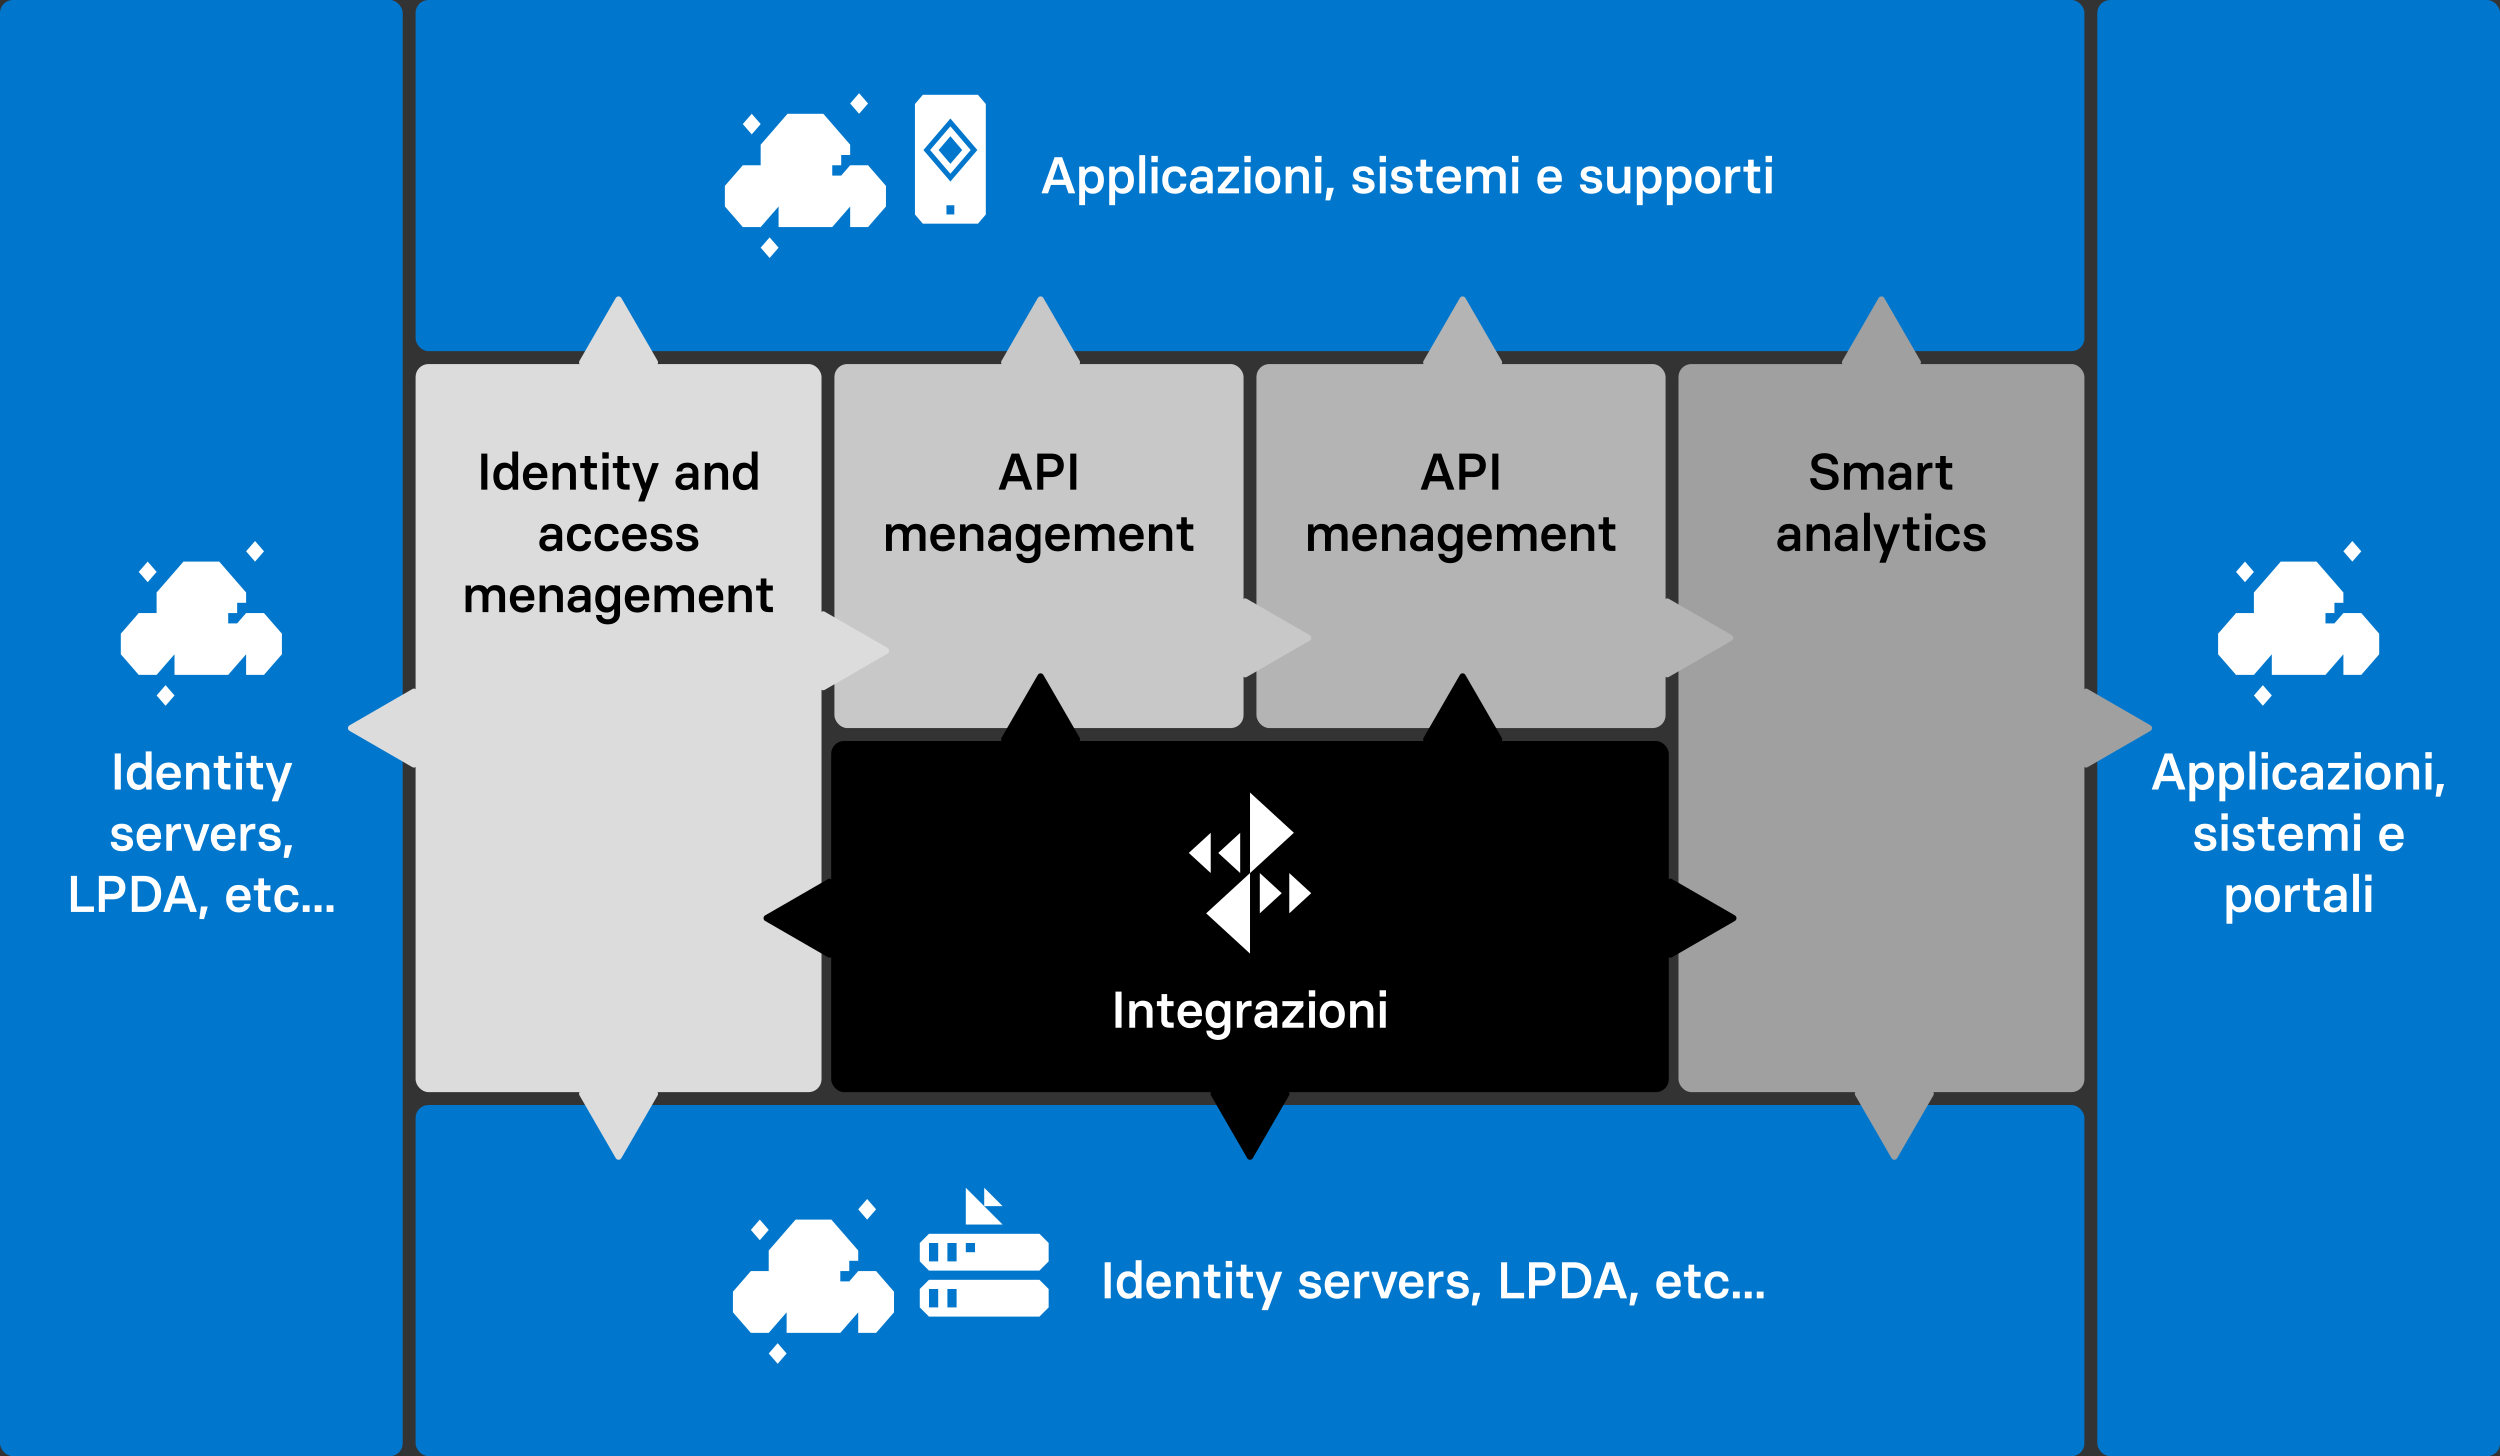 <svg xmlns="http://www.w3.org/2000/svg" width="776" height="452" viewBox="0 0 776 452" fill="none"><rect x="0" y="0" width="776" height="452" fill="#333333" stroke="none"/><rect width="125" height="452" rx="4" fill="#0077CD"></rect><g clip-path="url(#clip0_999_4824)"><path d="M84.72 193.497L81.94 190.297H79.17H76.39L73.61 193.497H70.83V190.297H73.61V187.11H76.39V183.91L73.61 180.711L70.83 177.512L68.06 174.324H65.28H62.5H59.72H56.94L54.17 177.512L51.39 180.711L48.61 183.91V187.11V190.297H45.83H43.06L40.28 193.497L37.5 196.696V199.895V203.095L40.28 206.282L43.06 209.482H45.83H48.61L51.39 206.282L54.17 203.095V206.282V209.482H56.94H59.72H62.5H65.28H68.06H70.83L73.61 206.282L76.39 203.095V206.282V209.482H79.17H81.94L84.72 206.282L87.5 203.095V199.895V196.696L84.72 193.497Z" fill="white"></path><path d="M79.164 167.927L76.385 171.125L79.164 174.323L81.943 171.125L79.164 167.927Z" fill="white"></path><path d="M51.39 212.675L48.611 215.873L51.39 219.071L54.169 215.873L51.39 212.675Z" fill="white"></path><path d="M45.837 174.314L43.059 177.512L45.837 180.71L48.617 177.512L45.837 174.314Z" fill="white"></path></g><path d="M35.618 245.072H37.506V233.872H35.618V245.072ZM42.802 245.216C44.002 245.216 44.754 244.704 45.17 244.08H45.234L45.442 245.072H47.058V233.232H45.234V237.808H45.17C44.754 237.184 44.002 236.672 42.802 236.672C40.578 236.672 39.378 238.48 39.362 240.928C39.378 243.52 40.674 245.216 42.802 245.216ZM43.25 243.6C41.762 243.6 41.218 242.384 41.218 240.928C41.218 239.504 41.746 238.288 43.25 238.288C44.722 238.288 45.298 239.504 45.298 240.928C45.298 242.368 44.706 243.6 43.25 243.6ZM52.434 245.216C54.402 245.216 55.794 244.064 56.018 242.56H54.242C54.05 243.232 53.442 243.68 52.434 243.68C51.09 243.68 50.418 242.768 50.418 241.456H56.13V240.688C56.13 238.416 54.818 236.672 52.402 236.672C49.794 236.672 48.53 238.576 48.53 240.944C48.53 243.344 49.922 245.216 52.434 245.216ZM50.434 240.16C50.482 239.088 51.074 238.224 52.402 238.224C53.65 238.224 54.242 239.072 54.258 240.16H50.434ZM57.773 245.072H59.597V240.512C59.597 239.136 60.333 238.32 61.485 238.32C62.637 238.32 63.165 238.976 63.165 240.128V245.072H64.989V239.68C64.989 237.824 63.853 236.672 62.013 236.672C60.829 236.672 60.045 237.184 59.597 237.888H59.533L59.389 236.816H57.773V245.072ZM70.14 245.072H71.548V243.472H70.588C69.852 243.472 69.516 243.136 69.516 242.352V238.368H71.516V236.816H69.516V234.624H67.772V236.816H66.332V238.368H67.692V242.672C67.692 244.096 68.38 245.072 70.14 245.072ZM73.201 235.424H75.185V233.456H73.201V235.424ZM73.281 245.072H75.105V236.816H73.281V245.072ZM80.257 245.072H81.665V243.472H80.705C79.969 243.472 79.633 243.136 79.633 242.352V238.368H81.633V236.816H79.633V234.624H77.889V236.816H76.449V238.368H77.809V242.672C77.809 244.096 78.497 245.072 80.257 245.072ZM82.487 236.816V236.976L85.495 245.008L85.687 245.04L84.375 248.576V248.736H86.295L90.679 236.976V236.816H88.743L86.599 243.024H86.535L84.391 236.816H82.487ZM37.877 264.216C39.797 264.216 41.301 263.32 41.301 261.72C41.301 260.152 40.341 259.56 38.901 259.256L37.493 258.984C36.805 258.872 36.405 258.584 36.405 258.088C36.405 257.48 36.965 257.144 37.781 257.144C38.725 257.144 39.285 257.624 39.317 258.376H41.109C41.109 256.776 39.797 255.672 37.813 255.672C35.813 255.672 34.629 256.712 34.629 258.072C34.629 259.48 35.573 260.232 36.917 260.504L38.373 260.776C39.125 260.936 39.461 261.256 39.461 261.72C39.461 262.296 38.917 262.648 37.877 262.648C36.837 262.648 36.197 262.136 36.197 261.32H34.373C34.421 263.064 35.653 264.216 37.877 264.216ZM46.289 264.216C48.257 264.216 49.649 263.064 49.873 261.56H48.097C47.905 262.232 47.297 262.68 46.289 262.68C44.945 262.68 44.273 261.768 44.273 260.456H49.985V259.688C49.985 257.416 48.673 255.672 46.257 255.672C43.649 255.672 42.385 257.576 42.385 259.944C42.385 262.344 43.777 264.216 46.289 264.216ZM44.289 259.16C44.337 258.088 44.929 257.224 46.257 257.224C47.505 257.224 48.097 258.072 48.113 259.16H44.289ZM51.629 264.072H53.389V260.04C53.389 258.36 54.109 257.4 55.501 257.4H56.205V255.704H55.533C54.493 255.704 53.725 256.28 53.389 257.128H53.325L53.165 255.816H51.629V264.072ZM59.908 264.072H62.052L64.98 255.976V255.816H63.124L61.028 262.184H60.964L58.804 255.816H56.932V255.976L59.908 264.072ZM69.341 264.216C71.308 264.216 72.701 263.064 72.924 261.56H71.148C70.957 262.232 70.349 262.68 69.341 262.68C67.996 262.68 67.325 261.768 67.325 260.456H73.037V259.688C73.037 257.416 71.725 255.672 69.308 255.672C66.701 255.672 65.436 257.576 65.436 259.944C65.436 262.344 66.829 264.216 69.341 264.216ZM67.341 259.16C67.388 258.088 67.981 257.224 69.308 257.224C70.556 257.224 71.148 258.072 71.165 259.16H67.341ZM74.68 264.072H76.44V260.04C76.44 258.36 77.16 257.4 78.552 257.4H79.256V255.704H78.584C77.544 255.704 76.776 256.28 76.44 257.128H76.376L76.216 255.816H74.68V264.072ZM83.714 264.216C85.634 264.216 87.138 263.32 87.138 261.72C87.138 260.152 86.178 259.56 84.738 259.256L83.33 258.984C82.642 258.872 82.242 258.584 82.242 258.088C82.242 257.48 82.802 257.144 83.618 257.144C84.562 257.144 85.122 257.624 85.154 258.376H86.946C86.946 256.776 85.634 255.672 83.65 255.672C81.65 255.672 80.466 256.712 80.466 258.072C80.466 259.48 81.41 260.232 82.754 260.504L84.21 260.776C84.962 260.936 85.298 261.256 85.298 261.72C85.298 262.296 84.754 262.648 83.714 262.648C82.674 262.648 82.034 262.136 82.034 261.32H80.21C80.258 263.064 81.49 264.216 83.714 264.216ZM88.062 266.28H89.502L90.622 262.52V262.36H88.558L88.062 266.12V266.28ZM22.014 283.072H29.166V281.376H23.886V271.872H22.014V283.072ZM30.682 283.072H32.554V279.152H35.226C37.482 279.152 38.922 277.616 38.922 275.472C38.922 273.392 37.514 271.872 35.226 271.872H30.682V283.072ZM32.554 277.456V273.552H34.906C36.202 273.552 37.002 274.24 37.002 275.472C37.002 276.768 36.25 277.456 34.906 277.456H32.554ZM40.913 283.072H44.689C48.113 283.072 50.033 280.592 50.033 277.472C50.033 274.112 47.953 271.872 44.689 271.872H40.913V283.072ZM42.721 281.392V273.568H44.545C46.929 273.568 48.113 275.152 48.113 277.472C48.113 279.808 46.929 281.392 44.545 281.392H42.721ZM57.065 271.872H54.713L50.713 282.912V283.072H52.697L53.577 280.48H58.153L59.033 283.072H61.081V282.912L57.065 271.872ZM54.137 278.832L55.833 273.84H55.897L57.593 278.832H54.137ZM61.884 285.28H63.324L64.444 281.52V281.36H62.38L61.884 285.12V285.28ZM74.096 283.216C76.064 283.216 77.456 282.064 77.68 280.56H75.904C75.712 281.232 75.104 281.68 74.096 281.68C72.752 281.68 72.08 280.768 72.08 279.456H77.792V278.688C77.792 276.416 76.48 274.672 74.064 274.672C71.456 274.672 70.192 276.576 70.192 278.944C70.192 281.344 71.584 283.216 74.096 283.216ZM72.096 278.16C72.144 277.088 72.736 276.224 74.064 276.224C75.312 276.224 75.904 277.072 75.92 278.16H72.096ZM82.572 283.072H83.98V281.472H83.02C82.284 281.472 81.948 281.136 81.948 280.352V276.368H83.948V274.816H81.948V272.624H80.204V274.816H78.764V276.368H80.124V280.672C80.124 282.096 80.812 283.072 82.572 283.072ZM89.105 283.216C91.361 283.216 92.513 281.904 92.657 280.08H90.833C90.737 281.024 90.097 281.616 89.057 281.616C87.649 281.616 87.025 280.576 87.025 278.944C87.025 277.344 87.649 276.288 89.057 276.288C90.081 276.288 90.737 276.896 90.817 277.824H92.641C92.529 276.048 91.377 274.672 89.057 274.672C86.529 274.672 85.169 276.4 85.169 278.944C85.169 281.504 86.561 283.216 89.105 283.216ZM93.984 283.072H96.096V280.992H93.984V283.072ZM97.683 283.072H99.795V280.992H97.683V283.072ZM101.382 283.072H103.494V280.992H101.382V283.072Z" fill="white"></path><rect x="129" y="113" width="126" height="226" rx="4" fill="#DCDCDC"></rect><path d="M149.383 152H151.271V140.8H149.383V152ZM156.567 152.144C157.767 152.144 158.519 151.632 158.935 151.008H158.999L159.207 152H160.823V140.16H158.999V144.736H158.935C158.519 144.112 157.767 143.6 156.567 143.6C154.343 143.6 153.143 145.408 153.127 147.856C153.143 150.448 154.439 152.144 156.567 152.144ZM157.015 150.528C155.527 150.528 154.983 149.312 154.983 147.856C154.983 146.432 155.511 145.216 157.015 145.216C158.487 145.216 159.063 146.432 159.063 147.856C159.063 149.296 158.471 150.528 157.015 150.528ZM166.199 152.144C168.167 152.144 169.559 150.992 169.783 149.488H168.007C167.815 150.16 167.207 150.608 166.199 150.608C164.855 150.608 164.183 149.696 164.183 148.384H169.895V147.616C169.895 145.344 168.583 143.6 166.167 143.6C163.559 143.6 162.295 145.504 162.295 147.872C162.295 150.272 163.687 152.144 166.199 152.144ZM164.199 147.088C164.247 146.016 164.839 145.152 166.167 145.152C167.415 145.152 168.007 146 168.023 147.088H164.199ZM171.539 152H173.363V147.44C173.363 146.064 174.099 145.248 175.251 145.248C176.403 145.248 176.931 145.904 176.931 147.056V152H178.755V146.608C178.755 144.752 177.619 143.6 175.779 143.6C174.595 143.6 173.811 144.112 173.363 144.816H173.299L173.155 143.744H171.539V152ZM183.905 152H185.313V150.4H184.353C183.617 150.4 183.281 150.064 183.281 149.28V145.296H185.281V143.744H183.281V141.552H181.537V143.744H180.097V145.296H181.457V149.6C181.457 151.024 182.145 152 183.905 152ZM186.967 142.352H188.951V140.384H186.967V142.352ZM187.047 152H188.871V143.744H187.047V152ZM194.023 152H195.431V150.4H194.471C193.735 150.4 193.399 150.064 193.399 149.28V145.296H195.399V143.744H193.399V141.552H191.655V143.744H190.215V145.296H191.575V149.6C191.575 151.024 192.263 152 194.023 152ZM196.252 143.744V143.904L199.26 151.936L199.452 151.968L198.14 155.504V155.664H200.06L204.444 143.904V143.744H202.508L200.364 149.952H200.3L198.156 143.744H196.252ZM212.54 152.144C213.644 152.144 214.492 151.728 214.972 151.024H215.036L215.164 152H216.764V146.496C216.764 144.864 215.532 143.6 213.356 143.6C211.276 143.6 210.044 144.768 210.044 146.336H211.772C211.788 145.664 212.316 145.104 213.324 145.104C214.476 145.104 214.956 145.744 214.956 146.512V147.008H213.036C210.668 147.008 209.66 148.128 209.66 149.568C209.66 151.024 210.716 152.144 212.54 152.144ZM212.956 150.688C211.964 150.688 211.484 150.176 211.484 149.504C211.484 148.768 212.028 148.32 213.116 148.32H214.956V148.88C214.956 149.856 214.172 150.688 212.956 150.688ZM218.778 152H220.602V147.44C220.602 146.064 221.338 145.248 222.49 145.248C223.642 145.248 224.17 145.904 224.17 147.056V152H225.994V146.608C225.994 144.752 224.858 143.6 223.018 143.6C221.834 143.6 221.05 144.112 220.602 144.816H220.538L220.394 143.744H218.778V152ZM230.905 152.144C232.105 152.144 232.857 151.632 233.273 151.008H233.337L233.545 152H235.161V140.16H233.337V144.736H233.273C232.857 144.112 232.105 143.6 230.905 143.6C228.681 143.6 227.481 145.408 227.465 147.856C227.481 150.448 228.777 152.144 230.905 152.144ZM231.353 150.528C229.865 150.528 229.321 149.312 229.321 147.856C229.321 146.432 229.849 145.216 231.353 145.216C232.825 145.216 233.401 146.432 233.401 147.856C233.401 149.296 232.809 150.528 231.353 150.528ZM170.281 171.144C171.385 171.144 172.233 170.728 172.713 170.024H172.777L172.905 171H174.505V165.496C174.505 163.864 173.273 162.6 171.097 162.6C169.017 162.6 167.785 163.768 167.785 165.336H169.513C169.529 164.664 170.057 164.104 171.065 164.104C172.217 164.104 172.697 164.744 172.697 165.512V166.008H170.777C168.409 166.008 167.401 167.128 167.401 168.568C167.401 170.024 168.457 171.144 170.281 171.144ZM170.697 169.688C169.705 169.688 169.225 169.176 169.225 168.504C169.225 167.768 169.769 167.32 170.857 167.32H172.697V167.88C172.697 168.856 171.913 169.688 170.697 169.688ZM179.911 171.144C182.167 171.144 183.319 169.832 183.463 168.008H181.639C181.543 168.952 180.903 169.544 179.863 169.544C178.455 169.544 177.831 168.504 177.831 166.872C177.831 165.272 178.455 164.216 179.863 164.216C180.887 164.216 181.543 164.824 181.623 165.752H183.447C183.335 163.976 182.183 162.6 179.863 162.6C177.335 162.6 175.975 164.328 175.975 166.872C175.975 169.432 177.367 171.144 179.911 171.144ZM188.486 171.144C190.742 171.144 191.894 169.832 192.038 168.008H190.214C190.118 168.952 189.478 169.544 188.438 169.544C187.03 169.544 186.406 168.504 186.406 166.872C186.406 165.272 187.03 164.216 188.438 164.216C189.462 164.216 190.118 164.824 190.198 165.752H192.022C191.91 163.976 190.758 162.6 188.438 162.6C185.91 162.6 184.55 164.328 184.55 166.872C184.55 169.432 185.942 171.144 188.486 171.144ZM197.028 171.144C198.996 171.144 200.388 169.992 200.612 168.488H198.836C198.644 169.16 198.036 169.608 197.028 169.608C195.684 169.608 195.012 168.696 195.012 167.384H200.724V166.616C200.724 164.344 199.412 162.6 196.996 162.6C194.388 162.6 193.124 164.504 193.124 166.872C193.124 169.272 194.516 171.144 197.028 171.144ZM195.028 166.088C195.076 165.016 195.668 164.152 196.996 164.152C198.244 164.152 198.836 165 198.852 166.088H195.028ZM205.327 171.144C207.247 171.144 208.751 170.248 208.751 168.648C208.751 167.08 207.791 166.488 206.351 166.184L204.943 165.912C204.255 165.8 203.855 165.512 203.855 165.016C203.855 164.408 204.415 164.072 205.231 164.072C206.175 164.072 206.735 164.552 206.767 165.304H208.559C208.559 163.704 207.247 162.6 205.263 162.6C203.263 162.6 202.079 163.64 202.079 165C202.079 166.408 203.023 167.16 204.367 167.432L205.823 167.704C206.575 167.864 206.911 168.184 206.911 168.648C206.911 169.224 206.367 169.576 205.327 169.576C204.287 169.576 203.647 169.064 203.647 168.248H201.823C201.871 169.992 203.103 171.144 205.327 171.144ZM213.339 171.144C215.259 171.144 216.763 170.248 216.763 168.648C216.763 167.08 215.803 166.488 214.363 166.184L212.955 165.912C212.267 165.8 211.867 165.512 211.867 165.016C211.867 164.408 212.427 164.072 213.243 164.072C214.187 164.072 214.747 164.552 214.779 165.304H216.571C216.571 163.704 215.259 162.6 213.275 162.6C211.275 162.6 210.091 163.64 210.091 165C210.091 166.408 211.035 167.16 212.379 167.432L213.835 167.704C214.587 167.864 214.923 168.184 214.923 168.648C214.923 169.224 214.379 169.576 213.339 169.576C212.299 169.576 211.659 169.064 211.659 168.248H209.835C209.883 169.992 211.115 171.144 213.339 171.144ZM153.833 181.6C152.521 181.6 151.689 182.192 151.257 182.896H151.209C150.745 182.064 149.881 181.6 148.729 181.6C147.529 181.6 146.793 182.112 146.345 182.816H146.281L146.137 181.744H144.521V190H146.345V185.44C146.345 184.064 147.081 183.248 148.185 183.248C149.321 183.248 149.785 183.936 149.785 185.056V190H151.593V185.44C151.593 184.064 152.249 183.248 153.353 183.248C154.489 183.248 154.953 183.936 154.953 185.056V190H156.777V184.608C156.777 182.752 155.657 181.6 153.833 181.6ZM162.158 190.144C164.126 190.144 165.518 188.992 165.742 187.488H163.966C163.774 188.16 163.166 188.608 162.158 188.608C160.814 188.608 160.142 187.696 160.142 186.384H165.854V185.616C165.854 183.344 164.542 181.6 162.126 181.6C159.518 181.6 158.254 183.504 158.254 185.872C158.254 188.272 159.646 190.144 162.158 190.144ZM160.158 185.088C160.206 184.016 160.798 183.152 162.126 183.152C163.374 183.152 163.966 184 163.982 185.088H160.158ZM167.498 190H169.322V185.44C169.322 184.064 170.058 183.248 171.21 183.248C172.362 183.248 172.89 183.904 172.89 185.056V190H174.714V184.608C174.714 182.752 173.578 181.6 171.738 181.6C170.554 181.6 169.77 182.112 169.322 182.816H169.258L169.114 181.744H167.498V190ZM179.064 190.144C180.168 190.144 181.016 189.728 181.496 189.024H181.56L181.688 190H183.288V184.496C183.288 182.864 182.056 181.6 179.88 181.6C177.8 181.6 176.568 182.768 176.568 184.336H178.296C178.312 183.664 178.84 183.104 179.848 183.104C181 183.104 181.48 183.744 181.48 184.512V185.008H179.56C177.192 185.008 176.184 186.128 176.184 187.568C176.184 189.024 177.24 190.144 179.064 190.144ZM179.48 188.688C178.488 188.688 178.008 188.176 178.008 187.504C178.008 186.768 178.552 186.32 179.64 186.32H181.48V186.88C181.48 187.856 180.696 188.688 179.48 188.688ZM188.631 193.808C190.967 193.808 192.455 192.416 192.455 190.448V181.744H190.839L190.631 182.736H190.567C190.151 182.112 189.399 181.6 188.199 181.6C186.071 181.6 184.775 183.296 184.759 185.872C184.775 188.336 185.975 190.144 188.199 190.144C189.399 190.144 190.151 189.632 190.567 189.008H190.631V190.416C190.631 191.44 189.991 192.24 188.631 192.24C187.447 192.24 186.839 191.584 186.775 190.896H184.999C185.047 192.608 186.471 193.808 188.631 193.808ZM188.647 188.528C187.143 188.528 186.615 187.312 186.615 185.872C186.615 184.432 187.159 183.216 188.647 183.216C190.103 183.216 190.695 184.448 190.695 185.872C190.695 187.296 190.119 188.528 188.647 188.528ZM197.831 190.144C199.799 190.144 201.191 188.992 201.415 187.488H199.639C199.447 188.16 198.839 188.608 197.831 188.608C196.487 188.608 195.815 187.696 195.815 186.384H201.527V185.616C201.527 183.344 200.215 181.6 197.799 181.6C195.191 181.6 193.927 183.504 193.927 185.872C193.927 188.272 195.319 190.144 197.831 190.144ZM195.831 185.088C195.879 184.016 196.471 183.152 197.799 183.152C199.047 183.152 199.639 184 199.655 185.088H195.831ZM212.482 181.6C211.17 181.6 210.338 182.192 209.906 182.896H209.858C209.394 182.064 208.53 181.6 207.378 181.6C206.178 181.6 205.442 182.112 204.994 182.816H204.93L204.786 181.744H203.17V190H204.994V185.44C204.994 184.064 205.73 183.248 206.834 183.248C207.97 183.248 208.434 183.936 208.434 185.056V190H210.242V185.44C210.242 184.064 210.898 183.248 212.002 183.248C213.138 183.248 213.602 183.936 213.602 185.056V190H215.426V184.608C215.426 182.752 214.306 181.6 212.482 181.6ZM220.808 190.144C222.776 190.144 224.168 188.992 224.392 187.488H222.616C222.424 188.16 221.816 188.608 220.808 188.608C219.464 188.608 218.792 187.696 218.792 186.384H224.504V185.616C224.504 183.344 223.192 181.6 220.776 181.6C218.168 181.6 216.904 183.504 216.904 185.872C216.904 188.272 218.296 190.144 220.808 190.144ZM218.808 185.088C218.856 184.016 219.448 183.152 220.776 183.152C222.024 183.152 222.616 184 222.632 185.088H218.808ZM226.147 190H227.971V185.44C227.971 184.064 228.707 183.248 229.859 183.248C231.011 183.248 231.539 183.904 231.539 185.056V190H233.363V184.608C233.363 182.752 232.227 181.6 230.387 181.6C229.203 181.6 228.419 182.112 227.971 182.816H227.907L227.763 181.744H226.147V190ZM238.514 190H239.922V188.4H238.962C238.226 188.4 237.89 188.064 237.89 187.28V183.296H239.89V181.744H237.89V179.552H236.146V181.744H234.706V183.296H236.066V187.6C236.066 189.024 236.754 190 238.514 190Z" fill="black"></path><rect x="521" y="113" width="126" height="226" rx="4" fill="#A0A0A0"></rect><path d="M566.313 152.144C569.241 152.144 570.713 150.832 570.713 148.832C570.713 146.912 569.401 145.936 567.321 145.504L565.801 145.184C564.681 144.944 564.169 144.496 564.169 143.792C564.169 142.864 564.905 142.352 566.297 142.352C567.849 142.352 568.553 143.104 568.617 144.128H570.521C570.505 142.064 568.793 140.656 566.329 140.656C563.785 140.656 562.233 141.904 562.233 143.792C562.233 145.68 563.481 146.544 565.417 146.96L567.049 147.312C568.169 147.552 568.777 147.984 568.777 148.864C568.777 149.904 567.993 150.464 566.313 150.464C564.793 150.464 563.865 149.744 563.769 148.432H561.865C561.961 150.672 563.481 152.144 566.313 152.144ZM581.703 143.6C580.391 143.6 579.559 144.192 579.127 144.896H579.079C578.615 144.064 577.751 143.6 576.599 143.6C575.398 143.6 574.662 144.112 574.214 144.816H574.151L574.007 143.744H572.39V152H574.214V147.44C574.214 146.064 574.951 145.248 576.055 145.248C577.191 145.248 577.655 145.936 577.655 147.056V152H579.463V147.44C579.463 146.064 580.119 145.248 581.222 145.248C582.359 145.248 582.823 145.936 582.823 147.056V152H584.647V146.608C584.647 144.752 583.527 143.6 581.703 143.6ZM589.004 152.144C590.108 152.144 590.956 151.728 591.436 151.024H591.5L591.628 152H593.228V146.496C593.228 144.864 591.996 143.6 589.82 143.6C587.74 143.6 586.508 144.768 586.508 146.336H588.236C588.252 145.664 588.78 145.104 589.788 145.104C590.94 145.104 591.42 145.744 591.42 146.512V147.008H589.5C587.132 147.008 586.124 148.128 586.124 149.568C586.124 151.024 587.18 152.144 589.004 152.144ZM589.42 150.688C588.428 150.688 587.948 150.176 587.948 149.504C587.948 148.768 588.492 148.32 589.58 148.32H591.42V148.88C591.42 149.856 590.636 150.688 589.42 150.688ZM595.242 152H597.002V147.968C597.002 146.288 597.722 145.328 599.114 145.328H599.818V143.632H599.146C598.106 143.632 597.338 144.208 597.002 145.056H596.938L596.778 143.744H595.242V152ZM604.593 152H606.001V150.4H605.041C604.305 150.4 603.969 150.064 603.969 149.28V145.296H605.969V143.744H603.969V141.552H602.225V143.744H600.785V145.296H602.145V149.6C602.145 151.024 602.833 152 604.593 152ZM554.55 171.144C555.654 171.144 556.502 170.728 556.982 170.024H557.046L557.174 171H558.774V165.496C558.774 163.864 557.542 162.6 555.366 162.6C553.286 162.6 552.054 163.768 552.054 165.336H553.782C553.798 164.664 554.326 164.104 555.334 164.104C556.486 164.104 556.966 164.744 556.966 165.512V166.008H555.046C552.678 166.008 551.67 167.128 551.67 168.568C551.67 170.024 552.726 171.144 554.55 171.144ZM554.966 169.688C553.974 169.688 553.494 169.176 553.494 168.504C553.494 167.768 554.038 167.32 555.126 167.32H556.966V167.88C556.966 168.856 556.182 169.688 554.966 169.688ZM560.789 171H562.613V166.44C562.613 165.064 563.349 164.248 564.501 164.248C565.653 164.248 566.181 164.904 566.181 166.056V171H568.005V165.608C568.005 163.752 566.869 162.6 565.029 162.6C563.845 162.6 563.061 163.112 562.613 163.816H562.549L562.405 162.744H560.789V171ZM572.355 171.144C573.459 171.144 574.307 170.728 574.787 170.024H574.851L574.979 171H576.579V165.496C576.579 163.864 575.347 162.6 573.171 162.6C571.091 162.6 569.859 163.768 569.859 165.336H571.587C571.603 164.664 572.131 164.104 573.139 164.104C574.291 164.104 574.771 164.744 574.771 165.512V166.008H572.851C570.483 166.008 569.475 167.128 569.475 168.568C569.475 170.024 570.531 171.144 572.355 171.144ZM572.771 169.688C571.779 169.688 571.299 169.176 571.299 168.504C571.299 167.768 571.843 167.32 572.931 167.32H574.771V167.88C574.771 168.856 573.987 169.688 572.771 169.688ZM578.594 171H580.418V159.16H578.594V171ZM581.522 162.744V162.904L584.53 170.936L584.722 170.968L583.41 174.504V174.664H585.33L589.714 162.904V162.744H587.778L585.634 168.952H585.57L583.426 162.744H581.522ZM594.394 171H595.802V169.4H594.842C594.106 169.4 593.77 169.064 593.77 168.28V164.296H595.77V162.744H593.77V160.552H592.026V162.744H590.586V164.296H591.946V168.6C591.946 170.024 592.634 171 594.394 171ZM597.456 161.352H599.44V159.384H597.456V161.352ZM597.536 171H599.36V162.744H597.536V171ZM604.768 171.144C607.024 171.144 608.176 169.832 608.32 168.008H606.496C606.4 168.952 605.76 169.544 604.72 169.544C603.312 169.544 602.688 168.504 602.688 166.872C602.688 165.272 603.312 164.216 604.72 164.216C605.744 164.216 606.4 164.824 606.48 165.752H608.304C608.192 163.976 607.04 162.6 604.72 162.6C602.192 162.6 600.832 164.328 600.832 166.872C600.832 169.432 602.224 171.144 604.768 171.144ZM612.91 171.144C614.83 171.144 616.334 170.248 616.334 168.648C616.334 167.08 615.374 166.488 613.934 166.184L612.526 165.912C611.838 165.8 611.438 165.512 611.438 165.016C611.438 164.408 611.998 164.072 612.814 164.072C613.758 164.072 614.318 164.552 614.35 165.304H616.142C616.142 163.704 614.83 162.6 612.846 162.6C610.846 162.6 609.662 163.64 609.662 165C609.662 166.408 610.606 167.16 611.95 167.432L613.406 167.704C614.158 167.864 614.494 168.184 614.494 168.648C614.494 169.224 613.95 169.576 612.91 169.576C611.87 169.576 611.23 169.064 611.23 168.248H609.406C609.454 169.992 610.686 171.144 612.91 171.144Z" fill="black"></path><rect x="259" y="113" width="127" height="113" rx="4" fill="#C8C8C8"></rect><path d="M316.365 140.8H314.013L310.013 151.84V152H311.997L312.877 149.408H317.453L318.333 152H320.381V151.84L316.365 140.8ZM313.437 147.76L315.133 142.768H315.197L316.893 147.76H313.437ZM321.972 152H323.844V148.08H326.516C328.772 148.08 330.212 146.544 330.212 144.4C330.212 142.32 328.804 140.8 326.516 140.8H321.972V152ZM323.844 146.384V142.48H326.196C327.492 142.48 328.292 143.168 328.292 144.4C328.292 145.696 327.54 146.384 326.196 146.384H323.844ZM332.203 152H334.091V140.8H332.203V152ZM284.333 162.6C283.021 162.6 282.189 163.192 281.757 163.896H281.709C281.245 163.064 280.381 162.6 279.229 162.6C278.029 162.6 277.293 163.112 276.845 163.816H276.781L276.637 162.744H275.021V171H276.845V166.44C276.845 165.064 277.581 164.248 278.685 164.248C279.821 164.248 280.285 164.936 280.285 166.056V171H282.093V166.44C282.093 165.064 282.749 164.248 283.853 164.248C284.989 164.248 285.453 164.936 285.453 166.056V171H287.277V165.608C287.277 163.752 286.157 162.6 284.333 162.6ZM292.658 171.144C294.626 171.144 296.018 169.992 296.242 168.488H294.466C294.274 169.16 293.666 169.608 292.658 169.608C291.314 169.608 290.642 168.696 290.642 167.384H296.354V166.616C296.354 164.344 295.042 162.6 292.626 162.6C290.018 162.6 288.754 164.504 288.754 166.872C288.754 169.272 290.146 171.144 292.658 171.144ZM290.658 166.088C290.706 165.016 291.298 164.152 292.626 164.152C293.874 164.152 294.466 165 294.482 166.088H290.658ZM297.998 171H299.822V166.44C299.822 165.064 300.558 164.248 301.71 164.248C302.862 164.248 303.39 164.904 303.39 166.056V171H305.214V165.608C305.214 163.752 304.078 162.6 302.238 162.6C301.054 162.6 300.27 163.112 299.822 163.816H299.758L299.614 162.744H297.998V171ZM309.564 171.144C310.668 171.144 311.516 170.728 311.996 170.024H312.06L312.188 171H313.788V165.496C313.788 163.864 312.556 162.6 310.38 162.6C308.3 162.6 307.068 163.768 307.068 165.336H308.796C308.812 164.664 309.34 164.104 310.348 164.104C311.5 164.104 311.98 164.744 311.98 165.512V166.008H310.06C307.692 166.008 306.684 167.128 306.684 168.568C306.684 170.024 307.74 171.144 309.564 171.144ZM309.98 169.688C308.988 169.688 308.508 169.176 308.508 168.504C308.508 167.768 309.052 167.32 310.14 167.32H311.98V167.88C311.98 168.856 311.196 169.688 309.98 169.688ZM319.131 174.808C321.467 174.808 322.955 173.416 322.955 171.448V162.744H321.339L321.131 163.736H321.067C320.651 163.112 319.899 162.6 318.699 162.6C316.571 162.6 315.275 164.296 315.259 166.872C315.275 169.336 316.475 171.144 318.699 171.144C319.899 171.144 320.651 170.632 321.067 170.008H321.131V171.416C321.131 172.44 320.491 173.24 319.131 173.24C317.947 173.24 317.339 172.584 317.275 171.896H315.499C315.547 173.608 316.971 174.808 319.131 174.808ZM319.147 169.528C317.643 169.528 317.115 168.312 317.115 166.872C317.115 165.432 317.659 164.216 319.147 164.216C320.603 164.216 321.195 165.448 321.195 166.872C321.195 168.296 320.619 169.528 319.147 169.528ZM328.331 171.144C330.299 171.144 331.691 169.992 331.915 168.488H330.139C329.947 169.16 329.339 169.608 328.331 169.608C326.987 169.608 326.315 168.696 326.315 167.384H332.027V166.616C332.027 164.344 330.715 162.6 328.299 162.6C325.691 162.6 324.427 164.504 324.427 166.872C324.427 169.272 325.819 171.144 328.331 171.144ZM326.331 166.088C326.379 165.016 326.971 164.152 328.299 164.152C329.547 164.152 330.139 165 330.155 166.088H326.331ZM342.982 162.6C341.67 162.6 340.838 163.192 340.406 163.896H340.358C339.894 163.064 339.03 162.6 337.878 162.6C336.678 162.6 335.942 163.112 335.494 163.816H335.43L335.286 162.744H333.67V171H335.494V166.44C335.494 165.064 336.23 164.248 337.334 164.248C338.47 164.248 338.934 164.936 338.934 166.056V171H340.742V166.44C340.742 165.064 341.398 164.248 342.502 164.248C343.638 164.248 344.102 164.936 344.102 166.056V171H345.926V165.608C345.926 163.752 344.806 162.6 342.982 162.6ZM351.308 171.144C353.276 171.144 354.668 169.992 354.892 168.488H353.116C352.924 169.16 352.316 169.608 351.308 169.608C349.964 169.608 349.292 168.696 349.292 167.384H355.004V166.616C355.004 164.344 353.692 162.6 351.276 162.6C348.668 162.6 347.404 164.504 347.404 166.872C347.404 169.272 348.796 171.144 351.308 171.144ZM349.308 166.088C349.356 165.016 349.948 164.152 351.276 164.152C352.524 164.152 353.116 165 353.132 166.088H349.308ZM356.647 171H358.471V166.44C358.471 165.064 359.207 164.248 360.359 164.248C361.511 164.248 362.039 164.904 362.039 166.056V171H363.863V165.608C363.863 163.752 362.727 162.6 360.887 162.6C359.703 162.6 358.919 163.112 358.471 163.816H358.407L358.263 162.744H356.647V171ZM369.014 171H370.422V169.4H369.462C368.726 169.4 368.39 169.064 368.39 168.28V164.296H370.39V162.744H368.39V160.552H366.646V162.744H365.206V164.296H366.566V168.6C366.566 170.024 367.254 171 369.014 171Z" fill="black"></path><rect x="390" y="113" width="127" height="113" rx="4" fill="#B4B4B4"></rect><path d="M447.365 140.8H445.013L441.013 151.84V152H442.997L443.877 149.408H448.453L449.333 152H451.381V151.84L447.365 140.8ZM444.437 147.76L446.133 142.768H446.197L447.893 147.76H444.437ZM452.972 152H454.844V148.08H457.516C459.772 148.08 461.212 146.544 461.212 144.4C461.212 142.32 459.804 140.8 457.516 140.8H452.972V152ZM454.844 146.384V142.48H457.196C458.492 142.48 459.292 143.168 459.292 144.4C459.292 145.696 458.54 146.384 457.196 146.384H454.844ZM463.203 152H465.091V140.8H463.203V152ZM415.333 162.6C414.021 162.6 413.189 163.192 412.757 163.896H412.709C412.245 163.064 411.381 162.6 410.229 162.6C409.029 162.6 408.293 163.112 407.845 163.816H407.781L407.637 162.744H406.021V171H407.845V166.44C407.845 165.064 408.581 164.248 409.685 164.248C410.821 164.248 411.285 164.936 411.285 166.056V171H413.093V166.44C413.093 165.064 413.749 164.248 414.853 164.248C415.989 164.248 416.453 164.936 416.453 166.056V171H418.277V165.608C418.277 163.752 417.157 162.6 415.333 162.6ZM423.658 171.144C425.626 171.144 427.018 169.992 427.242 168.488H425.466C425.274 169.16 424.666 169.608 423.658 169.608C422.314 169.608 421.642 168.696 421.642 167.384H427.354V166.616C427.354 164.344 426.042 162.6 423.626 162.6C421.018 162.6 419.754 164.504 419.754 166.872C419.754 169.272 421.146 171.144 423.658 171.144ZM421.658 166.088C421.706 165.016 422.298 164.152 423.626 164.152C424.874 164.152 425.466 165 425.482 166.088H421.658ZM428.998 171H430.822V166.44C430.822 165.064 431.558 164.248 432.71 164.248C433.862 164.248 434.39 164.904 434.39 166.056V171H436.214V165.608C436.214 163.752 435.078 162.6 433.238 162.6C432.054 162.6 431.27 163.112 430.822 163.816H430.758L430.614 162.744H428.998V171ZM440.564 171.144C441.668 171.144 442.516 170.728 442.996 170.024H443.06L443.188 171H444.788V165.496C444.788 163.864 443.556 162.6 441.38 162.6C439.3 162.6 438.068 163.768 438.068 165.336H439.796C439.812 164.664 440.34 164.104 441.348 164.104C442.5 164.104 442.98 164.744 442.98 165.512V166.008H441.06C438.692 166.008 437.684 167.128 437.684 168.568C437.684 170.024 438.74 171.144 440.564 171.144ZM440.98 169.688C439.988 169.688 439.508 169.176 439.508 168.504C439.508 167.768 440.052 167.32 441.14 167.32H442.98V167.88C442.98 168.856 442.196 169.688 440.98 169.688ZM450.131 174.808C452.467 174.808 453.955 173.416 453.955 171.448V162.744H452.339L452.131 163.736H452.067C451.651 163.112 450.899 162.6 449.699 162.6C447.571 162.6 446.275 164.296 446.259 166.872C446.275 169.336 447.475 171.144 449.699 171.144C450.899 171.144 451.651 170.632 452.067 170.008H452.131V171.416C452.131 172.44 451.491 173.24 450.131 173.24C448.947 173.24 448.339 172.584 448.275 171.896H446.499C446.547 173.608 447.971 174.808 450.131 174.808ZM450.147 169.528C448.643 169.528 448.115 168.312 448.115 166.872C448.115 165.432 448.659 164.216 450.147 164.216C451.603 164.216 452.195 165.448 452.195 166.872C452.195 168.296 451.619 169.528 450.147 169.528ZM459.331 171.144C461.299 171.144 462.691 169.992 462.915 168.488H461.139C460.947 169.16 460.339 169.608 459.331 169.608C457.987 169.608 457.315 168.696 457.315 167.384H463.027V166.616C463.027 164.344 461.715 162.6 459.299 162.6C456.691 162.6 455.427 164.504 455.427 166.872C455.427 169.272 456.819 171.144 459.331 171.144ZM457.331 166.088C457.379 165.016 457.971 164.152 459.299 164.152C460.547 164.152 461.139 165 461.155 166.088H457.331ZM473.982 162.6C472.67 162.6 471.838 163.192 471.406 163.896H471.358C470.894 163.064 470.03 162.6 468.878 162.6C467.678 162.6 466.942 163.112 466.494 163.816H466.43L466.286 162.744H464.67V171H466.494V166.44C466.494 165.064 467.23 164.248 468.334 164.248C469.47 164.248 469.934 164.936 469.934 166.056V171H471.742V166.44C471.742 165.064 472.398 164.248 473.502 164.248C474.638 164.248 475.102 164.936 475.102 166.056V171H476.926V165.608C476.926 163.752 475.806 162.6 473.982 162.6ZM482.308 171.144C484.276 171.144 485.668 169.992 485.892 168.488H484.116C483.924 169.16 483.316 169.608 482.308 169.608C480.964 169.608 480.292 168.696 480.292 167.384H486.004V166.616C486.004 164.344 484.692 162.6 482.276 162.6C479.668 162.6 478.404 164.504 478.404 166.872C478.404 169.272 479.796 171.144 482.308 171.144ZM480.308 166.088C480.356 165.016 480.948 164.152 482.276 164.152C483.524 164.152 484.116 165 484.132 166.088H480.308ZM487.647 171H489.471V166.44C489.471 165.064 490.207 164.248 491.359 164.248C492.511 164.248 493.039 164.904 493.039 166.056V171H494.863V165.608C494.863 163.752 493.727 162.6 491.887 162.6C490.703 162.6 489.919 163.112 489.471 163.816H489.407L489.263 162.744H487.647V171ZM500.014 171H501.422V169.4H500.462C499.726 169.4 499.39 169.064 499.39 168.28V164.296H501.39V162.744H499.39V160.552H497.646V162.744H496.206V164.296H497.566V168.6C497.566 170.024 498.254 171 500.014 171Z" fill="black"></path><rect x="129" width="518" height="109" rx="4" fill="#0077CD"></rect><path d="M272.22 54.497L269.44 51.297H266.67H263.89L261.11 54.497H258.33V51.297H261.11V48.11H263.89V44.91L261.11 41.711L258.33 38.512L255.56 35.324H252.78H250H247.22H244.44L241.67 38.512L238.89 41.711L236.11 44.91V48.11V51.297H233.33H230.56L227.78 54.497L225 57.696V60.895V64.094L227.78 67.282L230.56 70.481H233.33H236.11L238.89 67.282L241.67 64.094V67.282V70.481H244.44H247.22H250H252.78H255.56H258.33L261.11 67.282L263.89 64.094V67.282V70.481H266.67H269.44L272.22 67.282L275 64.094V60.895V57.696L272.22 54.497Z" fill="white"></path><path d="M266.664 28.927L263.885 32.125L266.664 35.323L269.443 32.125L266.664 28.927Z" fill="white"></path><path d="M238.89 73.675L236.111 76.873L238.89 80.071L241.669 76.873L238.89 73.675Z" fill="white"></path><path d="M233.338 35.314L230.559 38.512L233.338 41.71L236.116 38.512L233.338 35.314Z" fill="white"></path><g clip-path="url(#clip1_999_4824)"><path d="M303.556 29.428H286.444L284 32.285V66.571L286.444 69.428H303.556L306 66.571V32.285L303.556 29.428ZM296.222 66.571H293.778V63.714H296.222V66.571ZM295 56.353L286.63 46.571L295 36.788L303.37 46.571L295 56.353Z" fill="white"></path><path d="M288.703 46.571L295 53.931L301.297 46.571L295 39.211L288.703 46.571ZM295 50.857L291.333 46.571L295 42.285L298.667 46.571L295 50.857Z" fill="white"></path></g><path d="M329.688 48.8H327.336L323.336 59.84V60H325.32L326.2 57.408H330.776L331.656 60H333.704V59.84L329.688 48.8ZM326.76 55.76L328.456 50.768H328.52L330.216 55.76H326.76ZM334.977 63.664H336.801V59.008H336.865C337.281 59.632 338.017 60.144 339.217 60.144C341.441 60.144 342.657 58.336 342.657 55.872C342.657 53.296 341.345 51.6 339.217 51.6C338.017 51.6 337.281 52.112 336.865 52.736H336.801L336.593 51.744H334.977V63.664ZM338.769 58.528C337.313 58.528 336.737 57.296 336.737 55.872C336.737 54.448 337.313 53.216 338.769 53.216C340.257 53.216 340.817 54.432 340.817 55.872C340.817 57.312 340.273 58.528 338.769 58.528ZM344.301 63.664H346.125V59.008H346.189C346.605 59.632 347.341 60.144 348.541 60.144C350.765 60.144 351.981 58.336 351.981 55.872C351.981 53.296 350.669 51.6 348.541 51.6C347.341 51.6 346.605 52.112 346.189 52.736H346.125L345.917 51.744H344.301V63.664ZM348.093 58.528C346.637 58.528 346.061 57.296 346.061 55.872C346.061 54.448 346.637 53.216 348.093 53.216C349.581 53.216 350.141 54.432 350.141 55.872C350.141 57.312 349.597 58.528 348.093 58.528ZM353.626 60H355.45V48.16H353.626V60ZM357.386 50.352H359.37V48.384H357.386V50.352ZM357.466 60H359.29V51.744H357.466V60ZM364.698 60.144C366.954 60.144 368.106 58.832 368.25 57.008H366.426C366.33 57.952 365.69 58.544 364.65 58.544C363.242 58.544 362.618 57.504 362.618 55.872C362.618 54.272 363.242 53.216 364.65 53.216C365.674 53.216 366.33 53.824 366.41 54.752H368.234C368.122 52.976 366.97 51.6 364.65 51.6C362.122 51.6 360.762 53.328 360.762 55.872C360.762 58.432 362.154 60.144 364.698 60.144ZM372.216 60.144C373.32 60.144 374.168 59.728 374.648 59.024H374.712L374.84 60H376.44V54.496C376.44 52.864 375.208 51.6 373.032 51.6C370.952 51.6 369.72 52.768 369.72 54.336H371.448C371.464 53.664 371.992 53.104 373 53.104C374.152 53.104 374.632 53.744 374.632 54.512V55.008H372.712C370.344 55.008 369.336 56.128 369.336 57.568C369.336 59.024 370.392 60.144 372.216 60.144ZM372.632 58.688C371.64 58.688 371.16 58.176 371.16 57.504C371.16 56.768 371.704 56.32 372.792 56.32H374.632V56.88C374.632 57.856 373.848 58.688 372.632 58.688ZM378.022 60H384.582V58.448H380.246V58.384L384.55 53.28V51.744H378.038V53.296H382.342V53.36L378.022 58.48V60ZM386.246 50.352H388.23V48.384H386.246V50.352ZM386.326 60H388.15V51.744H386.326V60ZM393.525 60.144C396.149 60.144 397.429 58.288 397.429 55.872C397.429 53.456 396.117 51.6 393.525 51.6C390.933 51.6 389.621 53.456 389.621 55.872C389.621 58.304 390.901 60.144 393.525 60.144ZM393.525 58.528C392.149 58.528 391.477 57.536 391.477 55.872C391.477 54.24 392.133 53.216 393.525 53.216C394.917 53.216 395.573 54.224 395.573 55.872C395.573 57.536 394.917 58.528 393.525 58.528ZM399.068 60H400.892V55.44C400.892 54.064 401.628 53.248 402.78 53.248C403.932 53.248 404.46 53.904 404.46 55.056V60H406.284V54.608C406.284 52.752 405.148 51.6 403.308 51.6C402.124 51.6 401.34 52.112 400.892 52.816H400.828L400.684 51.744H399.068V60ZM408.219 50.352H410.203V48.384H408.219V50.352ZM408.299 60H410.123V51.744H408.299V60ZM411.435 62.208H412.875L413.995 58.448V58.288H411.931L411.435 62.048V62.208ZM423.247 60.144C425.167 60.144 426.671 59.248 426.671 57.648C426.671 56.08 425.711 55.488 424.271 55.184L422.863 54.912C422.175 54.8 421.775 54.512 421.775 54.016C421.775 53.408 422.335 53.072 423.151 53.072C424.095 53.072 424.655 53.552 424.687 54.304H426.479C426.479 52.704 425.167 51.6 423.183 51.6C421.183 51.6 419.999 52.64 419.999 54C419.999 55.408 420.943 56.16 422.287 56.432L423.743 56.704C424.495 56.864 424.831 57.184 424.831 57.648C424.831 58.224 424.287 58.576 423.247 58.576C422.207 58.576 421.567 58.064 421.567 57.248H419.743C419.791 58.992 421.023 60.144 423.247 60.144ZM428.219 50.352H430.203V48.384H428.219V50.352ZM428.299 60H430.123V51.744H428.299V60ZM435.099 60.144C437.019 60.144 438.523 59.248 438.523 57.648C438.523 56.08 437.563 55.488 436.123 55.184L434.715 54.912C434.027 54.8 433.627 54.512 433.627 54.016C433.627 53.408 434.187 53.072 435.003 53.072C435.947 53.072 436.507 53.552 436.539 54.304H438.331C438.331 52.704 437.019 51.6 435.035 51.6C433.035 51.6 431.851 52.64 431.851 54C431.851 55.408 432.795 56.16 434.139 56.432L435.595 56.704C436.347 56.864 436.683 57.184 436.683 57.648C436.683 58.224 436.139 58.576 435.099 58.576C434.059 58.576 433.419 58.064 433.419 57.248H431.595C431.643 58.992 432.875 60.144 435.099 60.144ZM443.287 60H444.695V58.4H443.735C442.999 58.4 442.663 58.064 442.663 57.28V53.296H444.663V51.744H442.663V49.552H440.919V51.744H439.479V53.296H440.839V57.6C440.839 59.024 441.527 60 443.287 60ZM449.789 60.144C451.757 60.144 453.149 58.992 453.373 57.488H451.597C451.405 58.16 450.797 58.608 449.789 58.608C448.445 58.608 447.773 57.696 447.773 56.384H453.485V55.616C453.485 53.344 452.173 51.6 449.757 51.6C447.149 51.6 445.885 53.504 445.885 55.872C445.885 58.272 447.277 60.144 449.789 60.144ZM447.789 55.088C447.837 54.016 448.429 53.152 449.757 53.152C451.005 53.152 451.597 54 451.613 55.088H447.789ZM464.44 51.6C463.128 51.6 462.296 52.192 461.864 52.896H461.816C461.352 52.064 460.488 51.6 459.336 51.6C458.136 51.6 457.4 52.112 456.952 52.816H456.888L456.744 51.744H455.128V60H456.952V55.44C456.952 54.064 457.688 53.248 458.792 53.248C459.928 53.248 460.392 53.936 460.392 55.056V60H462.2V55.44C462.2 54.064 462.856 53.248 463.96 53.248C465.096 53.248 465.56 53.936 465.56 55.056V60H467.384V54.608C467.384 52.752 466.264 51.6 464.44 51.6ZM469.326 50.352H471.31V48.384H469.326V50.352ZM469.406 60H471.23V51.744H469.406V60ZM481.102 60.144C483.07 60.144 484.462 58.992 484.686 57.488H482.91C482.718 58.16 482.11 58.608 481.102 58.608C479.758 58.608 479.086 57.696 479.086 56.384H484.798V55.616C484.798 53.344 483.486 51.6 481.07 51.6C478.462 51.6 477.198 53.504 477.198 55.872C477.198 58.272 478.59 60.144 481.102 60.144ZM479.102 55.088C479.15 54.016 479.742 53.152 481.07 53.152C482.318 53.152 482.91 54 482.926 55.088H479.102ZM493.897 60.144C495.817 60.144 497.321 59.248 497.321 57.648C497.321 56.08 496.361 55.488 494.921 55.184L493.513 54.912C492.825 54.8 492.425 54.512 492.425 54.016C492.425 53.408 492.985 53.072 493.801 53.072C494.745 53.072 495.305 53.552 495.337 54.304H497.129C497.129 52.704 495.817 51.6 493.833 51.6C491.833 51.6 490.649 52.64 490.649 54C490.649 55.408 491.593 56.16 492.937 56.432L494.393 56.704C495.145 56.864 495.481 57.184 495.481 57.648C495.481 58.224 494.937 58.576 493.897 58.576C492.857 58.576 492.217 58.064 492.217 57.248H490.393C490.441 58.992 491.673 60.144 493.897 60.144ZM501.829 60.128C503.013 60.128 503.797 59.632 504.245 58.912H504.309L504.453 60H506.069V51.744H504.245V56.304C504.245 57.68 503.509 58.496 502.357 58.496C501.205 58.496 500.677 57.824 500.677 56.672V51.744H498.853V57.12C498.853 58.992 499.989 60.128 501.829 60.128ZM508.07 63.664H509.894V59.008H509.958C510.374 59.632 511.11 60.144 512.31 60.144C514.534 60.144 515.75 58.336 515.75 55.872C515.75 53.296 514.438 51.6 512.31 51.6C511.11 51.6 510.374 52.112 509.958 52.736H509.894L509.686 51.744H508.07V63.664ZM511.862 58.528C510.406 58.528 509.83 57.296 509.83 55.872C509.83 54.448 510.406 53.216 511.862 53.216C513.35 53.216 513.91 54.432 513.91 55.872C513.91 57.312 513.366 58.528 511.862 58.528ZM517.395 63.664H519.219V59.008H519.283C519.699 59.632 520.435 60.144 521.635 60.144C523.859 60.144 525.075 58.336 525.075 55.872C525.075 53.296 523.763 51.6 521.635 51.6C520.435 51.6 519.699 52.112 519.283 52.736H519.219L519.011 51.744H517.395V63.664ZM521.187 58.528C519.731 58.528 519.155 57.296 519.155 55.872C519.155 54.448 519.731 53.216 521.187 53.216C522.675 53.216 523.235 54.432 523.235 55.872C523.235 57.312 522.691 58.528 521.187 58.528ZM530.079 60.144C532.703 60.144 533.983 58.288 533.983 55.872C533.983 53.456 532.671 51.6 530.079 51.6C527.487 51.6 526.175 53.456 526.175 55.872C526.175 58.304 527.455 60.144 530.079 60.144ZM530.079 58.528C528.703 58.528 528.031 57.536 528.031 55.872C528.031 54.24 528.687 53.216 530.079 53.216C531.471 53.216 532.127 54.224 532.127 55.872C532.127 57.536 531.471 58.528 530.079 58.528ZM535.622 60H537.382V55.968C537.382 54.288 538.102 53.328 539.494 53.328H540.198V51.632H539.526C538.486 51.632 537.718 52.208 537.382 53.056H537.318L537.158 51.744H535.622V60ZM544.973 60H546.381V58.4H545.421C544.685 58.4 544.349 58.064 544.349 57.28V53.296H546.349V51.744H544.349V49.552H542.605V51.744H541.165V53.296H542.525V57.6C542.525 59.024 543.213 60 544.973 60ZM548.034 50.352H550.018V48.384H548.034V50.352ZM548.114 60H549.938V51.744H548.114V60Z" fill="white"></path><rect x="129" y="343" width="518" height="109" rx="4" fill="#0077CD"></rect><g clip-path="url(#clip2_999_4824)"><path d="M274.72 397.747L271.94 394.547H269.17H266.39L263.61 397.747H260.83V394.547H263.61V391.36H266.39V388.16L263.61 384.961L260.83 381.762L258.06 378.574H255.28H252.5H249.72H246.94L244.17 381.762L241.39 384.961L238.61 388.16V391.36V394.547H235.83H233.06L230.28 397.747L227.5 400.946V404.145V407.345L230.28 410.532L233.06 413.732H235.83H238.61L241.39 410.532L244.17 407.345V410.532V413.732H246.94H249.72H252.5H255.28H258.06H260.83L263.61 410.532L266.39 407.345V410.532V413.732H269.17H271.94L274.72 410.532L277.5 407.345V404.145V400.946L274.72 397.747Z" fill="white"></path><path d="M269.164 372.177L266.385 375.375L269.164 378.573L271.943 375.375L269.164 372.177Z" fill="white"></path><path d="M241.39 416.925L238.611 420.123L241.39 423.321L244.169 420.123L241.39 416.925Z" fill="white"></path><path d="M235.838 378.564L233.059 381.762L235.838 384.96L238.616 381.762L235.838 378.564Z" fill="white"></path></g><g clip-path="url(#clip3_999_4824)"><path d="M288.357 397.248L285.5 400.105V405.819L288.357 408.677H322.643L325.5 405.819V400.105L322.643 397.248H288.357ZM291.214 405.819H288.357V400.105H291.214V405.819ZM296.929 405.819H294.071V400.105H296.929V405.819Z" fill="white"></path><path d="M322.643 382.963H288.357L285.5 385.82V391.534L288.357 394.391H322.643L325.5 391.534V385.82L322.643 382.963ZM291.214 391.534H288.357V385.82H291.214V391.534ZM296.929 391.534H294.071V385.82H296.929V391.534ZM302.643 388.677H299.786V385.82H302.643V388.677Z" fill="white"></path><path d="M311.214 380.106L299.785 368.678V380.106H311.214Z" fill="white"></path><path d="M311.214 374.392L305.5 368.678V374.392H311.214Z" fill="white"></path></g><path d="M342.892 403H344.78V391.8H342.892V403ZM350.076 403.144C351.276 403.144 352.028 402.632 352.444 402.008H352.508L352.716 403H354.332V391.16H352.508V395.736H352.444C352.028 395.112 351.276 394.6 350.076 394.6C347.852 394.6 346.652 396.408 346.636 398.856C346.652 401.448 347.948 403.144 350.076 403.144ZM350.524 401.528C349.036 401.528 348.492 400.312 348.492 398.856C348.492 397.432 349.02 396.216 350.524 396.216C351.996 396.216 352.572 397.432 352.572 398.856C352.572 400.296 351.98 401.528 350.524 401.528ZM359.708 403.144C361.676 403.144 363.068 401.992 363.292 400.488H361.516C361.324 401.16 360.716 401.608 359.708 401.608C358.364 401.608 357.692 400.696 357.692 399.384H363.404V398.616C363.404 396.344 362.092 394.6 359.676 394.6C357.068 394.6 355.804 396.504 355.804 398.872C355.804 401.272 357.196 403.144 359.708 403.144ZM357.708 398.088C357.756 397.016 358.348 396.152 359.676 396.152C360.924 396.152 361.516 397 361.532 398.088H357.708ZM365.047 403H366.871V398.44C366.871 397.064 367.607 396.248 368.759 396.248C369.911 396.248 370.439 396.904 370.439 398.056V403H372.263V397.608C372.263 395.752 371.127 394.6 369.287 394.6C368.103 394.6 367.319 395.112 366.871 395.816H366.807L366.663 394.744H365.047V403ZM377.414 403H378.822V401.4H377.862C377.126 401.4 376.79 401.064 376.79 400.28V396.296H378.79V394.744H376.79V392.552H375.046V394.744H373.606V396.296H374.966V400.6C374.966 402.024 375.654 403 377.414 403ZM380.476 393.352H382.46V391.384H380.476V393.352ZM380.556 403H382.38V394.744H380.556V403ZM387.532 403H388.94V401.4H387.98C387.244 401.4 386.908 401.064 386.908 400.28V396.296H388.908V394.744H386.908V392.552H385.164V394.744H383.724V396.296H385.084V400.6C385.084 402.024 385.772 403 387.532 403ZM389.761 394.744V394.904L392.769 402.936L392.961 402.968L391.649 406.504V406.664H393.569L397.953 394.904V394.744H396.017L393.873 400.952H393.809L391.665 394.744H389.761ZM406.672 403.144C408.592 403.144 410.096 402.248 410.096 400.648C410.096 399.08 409.136 398.488 407.696 398.184L406.288 397.912C405.6 397.8 405.2 397.512 405.2 397.016C405.2 396.408 405.76 396.072 406.576 396.072C407.52 396.072 408.08 396.552 408.112 397.304H409.904C409.904 395.704 408.592 394.6 406.608 394.6C404.608 394.6 403.424 395.64 403.424 397C403.424 398.408 404.368 399.16 405.712 399.432L407.168 399.704C407.92 399.864 408.256 400.184 408.256 400.648C408.256 401.224 407.712 401.576 406.672 401.576C405.632 401.576 404.992 401.064 404.992 400.248H403.168C403.216 401.992 404.448 403.144 406.672 403.144ZM415.084 403.144C417.052 403.144 418.444 401.992 418.668 400.488H416.892C416.7 401.16 416.092 401.608 415.084 401.608C413.74 401.608 413.068 400.696 413.068 399.384H418.78V398.616C418.78 396.344 417.468 394.6 415.052 394.6C412.444 394.6 411.18 396.504 411.18 398.872C411.18 401.272 412.572 403.144 415.084 403.144ZM413.084 398.088C413.132 397.016 413.724 396.152 415.052 396.152C416.3 396.152 416.892 397 416.908 398.088H413.084ZM420.424 403H422.184V398.968C422.184 397.288 422.904 396.328 424.296 396.328H425V394.632H424.328C423.288 394.632 422.52 395.208 422.184 396.056H422.12L421.96 394.744H420.424V403ZM428.703 403H430.847L433.775 394.904V394.744H431.919L429.823 401.112H429.759L427.599 394.744H425.727V394.904L428.703 403ZM438.135 403.144C440.103 403.144 441.495 401.992 441.719 400.488H439.943C439.751 401.16 439.143 401.608 438.135 401.608C436.791 401.608 436.119 400.696 436.119 399.384H441.831V398.616C441.831 396.344 440.519 394.6 438.103 394.6C435.495 394.6 434.231 396.504 434.231 398.872C434.231 401.272 435.623 403.144 438.135 403.144ZM436.135 398.088C436.183 397.016 436.775 396.152 438.103 396.152C439.351 396.152 439.943 397 439.959 398.088H436.135ZM443.475 403H445.235V398.968C445.235 397.288 445.955 396.328 447.347 396.328H448.051V394.632H447.379C446.339 394.632 445.571 395.208 445.235 396.056H445.171L445.011 394.744H443.475V403ZM452.509 403.144C454.429 403.144 455.933 402.248 455.933 400.648C455.933 399.08 454.973 398.488 453.533 398.184L452.125 397.912C451.437 397.8 451.037 397.512 451.037 397.016C451.037 396.408 451.597 396.072 452.413 396.072C453.357 396.072 453.917 396.552 453.949 397.304H455.741C455.741 395.704 454.429 394.6 452.445 394.6C450.445 394.6 449.261 395.64 449.261 397C449.261 398.408 450.205 399.16 451.549 399.432L453.005 399.704C453.757 399.864 454.093 400.184 454.093 400.648C454.093 401.224 453.549 401.576 452.509 401.576C451.469 401.576 450.829 401.064 450.829 400.248H449.005C449.053 401.992 450.285 403.144 452.509 403.144ZM456.857 405.208H458.297L459.417 401.448V401.288H457.353L456.857 405.048V405.208ZM465.934 403H473.086V401.304H467.806V391.8H465.934V403ZM474.602 403H476.474V399.08H479.146C481.402 399.08 482.842 397.544 482.842 395.4C482.842 393.32 481.434 391.8 479.146 391.8H474.602V403ZM476.474 397.384V393.48H478.826C480.122 393.48 480.922 394.168 480.922 395.4C480.922 396.696 480.17 397.384 478.826 397.384H476.474ZM484.833 403H488.609C492.033 403 493.953 400.52 493.953 397.4C493.953 394.04 491.873 391.8 488.609 391.8H484.833V403ZM486.641 401.32V393.496H488.465C490.849 393.496 492.033 395.08 492.033 397.4C492.033 399.736 490.849 401.32 488.465 401.32H486.641ZM500.984 391.8H498.632L494.632 402.84V403H496.616L497.496 400.408H502.072L502.952 403H505V402.84L500.984 391.8ZM498.056 398.76L499.752 393.768H499.816L501.512 398.76H498.056ZM505.803 405.208H507.243L508.363 401.448V401.288H506.299L505.803 405.048V405.208ZM518.016 403.144C519.984 403.144 521.376 401.992 521.6 400.488H519.824C519.632 401.16 519.024 401.608 518.016 401.608C516.672 401.608 516 400.696 516 399.384H521.712V398.616C521.712 396.344 520.4 394.6 517.984 394.6C515.376 394.6 514.112 396.504 514.112 398.872C514.112 401.272 515.504 403.144 518.016 403.144ZM516.016 398.088C516.064 397.016 516.656 396.152 517.984 396.152C519.232 396.152 519.824 397 519.84 398.088H516.016ZM526.492 403H527.9V401.4H526.94C526.204 401.4 525.868 401.064 525.868 400.28V396.296H527.868V394.744H525.868V392.552H524.124V394.744H522.684V396.296H524.044V400.6C524.044 402.024 524.732 403 526.492 403ZM533.025 403.144C535.281 403.144 536.433 401.832 536.577 400.008H534.753C534.657 400.952 534.017 401.544 532.977 401.544C531.569 401.544 530.945 400.504 530.945 398.872C530.945 397.272 531.569 396.216 532.977 396.216C534.001 396.216 534.657 396.824 534.737 397.752H536.561C536.449 395.976 535.297 394.6 532.977 394.6C530.449 394.6 529.089 396.328 529.089 398.872C529.089 401.432 530.481 403.144 533.025 403.144ZM537.903 403H540.015V400.92H537.903V403ZM541.603 403H543.715V400.92H541.603V403ZM545.302 403H547.414V400.92H545.302V403Z" fill="white"></path><rect x="258" y="230" width="260" height="109" rx="4" fill="black"></rect><path d="M388.004 271V246L401.618 258.5L388.004 271Z" fill="white"></path><path d="M378.145 264.75L384.954 258.5V271L378.145 264.75Z" fill="white"></path><path d="M369 264.75L375.81 258.5V271L369 264.75Z" fill="white"></path><path d="M397.855 277.25L391.045 283.5V271L397.855 277.25Z" fill="white"></path><path d="M406.999 277.25L400.189 283.5V271L406.999 277.25Z" fill="white"></path><path d="M388.002 271V296L374.389 283.5L388.002 271Z" fill="white"></path><path d="M346.249 319H348.137V307.8H346.249V319ZM350.536 319H352.36V314.44C352.36 313.064 353.096 312.248 354.248 312.248C355.4 312.248 355.928 312.904 355.928 314.056V319H357.752V313.608C357.752 311.752 356.616 310.6 354.776 310.6C353.592 310.6 352.808 311.112 352.36 311.816H352.296L352.152 310.744H350.536V319ZM362.903 319H364.311V317.4H363.351C362.615 317.4 362.279 317.064 362.279 316.28V312.296H364.279V310.744H362.279V308.552H360.535V310.744H359.095V312.296H360.455V316.6C360.455 318.024 361.143 319 362.903 319ZM369.405 319.144C371.373 319.144 372.765 317.992 372.989 316.488H371.213C371.021 317.16 370.413 317.608 369.405 317.608C368.061 317.608 367.389 316.696 367.389 315.384H373.101V314.616C373.101 312.344 371.789 310.6 369.373 310.6C366.765 310.6 365.501 312.504 365.501 314.872C365.501 317.272 366.893 319.144 369.405 319.144ZM367.405 314.088C367.453 313.016 368.045 312.152 369.373 312.152C370.621 312.152 371.213 313 371.229 314.088H367.405ZM378.072 322.808C380.408 322.808 381.896 321.416 381.896 319.448V310.744H380.28L380.072 311.736H380.008C379.592 311.112 378.84 310.6 377.64 310.6C375.512 310.6 374.216 312.296 374.2 314.872C374.216 317.336 375.416 319.144 377.64 319.144C378.84 319.144 379.592 318.632 380.008 318.008H380.072V319.416C380.072 320.44 379.432 321.24 378.072 321.24C376.888 321.24 376.28 320.584 376.216 319.896H374.44C374.488 321.608 375.912 322.808 378.072 322.808ZM378.088 317.528C376.584 317.528 376.056 316.312 376.056 314.872C376.056 313.432 376.6 312.216 378.088 312.216C379.544 312.216 380.136 313.448 380.136 314.872C380.136 316.296 379.56 317.528 378.088 317.528ZM383.912 319H385.672V314.968C385.672 313.288 386.392 312.328 387.784 312.328H388.488V310.632H387.816C386.776 310.632 386.008 311.208 385.672 312.056H385.608L385.448 310.744H383.912V319ZM392.229 319.144C393.333 319.144 394.181 318.728 394.661 318.024H394.725L394.853 319H396.453V313.496C396.453 311.864 395.221 310.6 393.045 310.6C390.965 310.6 389.733 311.768 389.733 313.336H391.461C391.477 312.664 392.005 312.104 393.013 312.104C394.165 312.104 394.645 312.744 394.645 313.512V314.008H392.725C390.357 314.008 389.349 315.128 389.349 316.568C389.349 318.024 390.405 319.144 392.229 319.144ZM392.645 317.688C391.653 317.688 391.173 317.176 391.173 316.504C391.173 315.768 391.717 315.32 392.805 315.32H394.645V315.88C394.645 316.856 393.861 317.688 392.645 317.688ZM398.035 319H404.595V317.448H400.259V317.384L404.563 312.28V310.744H398.051V312.296H402.355V312.36L398.035 317.48V319ZM406.258 309.352H408.242V307.384H406.258V309.352ZM406.338 319H408.162V310.744H406.338V319ZM413.538 319.144C416.162 319.144 417.442 317.288 417.442 314.872C417.442 312.456 416.13 310.6 413.538 310.6C410.946 310.6 409.634 312.456 409.634 314.872C409.634 317.304 410.914 319.144 413.538 319.144ZM413.538 317.528C412.162 317.528 411.49 316.536 411.49 314.872C411.49 313.24 412.146 312.216 413.538 312.216C414.93 312.216 415.586 313.224 415.586 314.872C415.586 316.536 414.93 317.528 413.538 317.528ZM419.081 319H420.905V314.44C420.905 313.064 421.641 312.248 422.793 312.248C423.945 312.248 424.473 312.904 424.473 314.056V319H426.297V313.608C426.297 311.752 425.161 310.6 423.321 310.6C422.137 310.6 421.353 311.112 420.905 311.816H420.841L420.697 310.744H419.081V319ZM428.231 309.352H430.215V307.384H428.231V309.352ZM428.311 319H430.135V310.744H428.311V319Z" fill="white"></path><path d="M322.134 209.5C322.519 208.833 323.481 208.833 323.866 209.5L335.124 229C335.509 229.667 335.028 230.5 334.258 230.5H311.742C310.972 230.5 310.491 229.667 310.876 229L322.134 209.5Z" fill="black"></path><path d="M453.134 209.5C453.519 208.833 454.481 208.833 454.866 209.5L466.124 229C466.509 229.667 466.028 230.5 465.258 230.5H442.742C441.972 230.5 441.491 229.667 441.876 229L453.134 209.5Z" fill="black"></path><rect x="651" width="125" height="452" rx="4" fill="#0077CD"></rect><g clip-path="url(#clip4_999_4824)"><path d="M735.72 193.497L732.94 190.297H730.17H727.39L724.61 193.497H721.83V190.297H724.61V187.11H727.39V183.91L724.61 180.711L721.83 177.512L719.06 174.324H716.28H713.5H710.72H707.94L705.17 177.512L702.39 180.711L699.61 183.91V187.11V190.297H696.83H694.06L691.28 193.497L688.5 196.696V199.895V203.095L691.28 206.282L694.06 209.482H696.83H699.61L702.39 206.282L705.17 203.095V206.282V209.482H707.94H710.72H713.5H716.28H719.06H721.83L724.61 206.282L727.39 203.095V206.282V209.482H730.17H732.94L735.72 206.282L738.5 203.095V199.895V196.696L735.72 193.497Z" fill="white"></path><path d="M730.164 167.927L727.385 171.125L730.164 174.323L732.943 171.125L730.164 167.927Z" fill="white"></path><path d="M702.39 212.675L699.611 215.873L702.39 219.071L705.169 215.873L702.39 212.675Z" fill="white"></path><path d="M696.838 174.314L694.059 177.512L696.838 180.71L699.616 177.512L696.838 174.314Z" fill="white"></path></g><path d="M674.296 233.872H671.944L667.944 244.912V245.072H669.928L670.808 242.48H675.384L676.264 245.072H678.312V244.912L674.296 233.872ZM671.368 240.832L673.064 235.84H673.128L674.824 240.832H671.368ZM679.585 248.736H681.409V244.08H681.473C681.889 244.704 682.625 245.216 683.825 245.216C686.049 245.216 687.265 243.408 687.265 240.944C687.265 238.368 685.953 236.672 683.825 236.672C682.625 236.672 681.889 237.184 681.473 237.808H681.409L681.201 236.816H679.585V248.736ZM683.377 243.6C681.921 243.6 681.345 242.368 681.345 240.944C681.345 239.52 681.921 238.288 683.377 238.288C684.865 238.288 685.425 239.504 685.425 240.944C685.425 242.384 684.881 243.6 683.377 243.6ZM688.91 248.736H690.734V244.08H690.798C691.214 244.704 691.95 245.216 693.15 245.216C695.374 245.216 696.59 243.408 696.59 240.944C696.59 238.368 695.278 236.672 693.15 236.672C691.95 236.672 691.214 237.184 690.798 237.808H690.734L690.526 236.816H688.91V248.736ZM692.702 243.6C691.246 243.6 690.67 242.368 690.67 240.944C690.67 239.52 691.246 238.288 692.702 238.288C694.19 238.288 694.75 239.504 694.75 240.944C694.75 242.384 694.206 243.6 692.702 243.6ZM698.234 245.072H700.058V233.232H698.234V245.072ZM701.994 235.424H703.978V233.456H701.994V235.424ZM702.074 245.072H703.898V236.816H702.074V245.072ZM709.306 245.216C711.562 245.216 712.714 243.904 712.858 242.08H711.034C710.938 243.024 710.298 243.616 709.258 243.616C707.85 243.616 707.226 242.576 707.226 240.944C707.226 239.344 707.85 238.288 709.258 238.288C710.282 238.288 710.938 238.896 711.018 239.824H712.842C712.73 238.048 711.578 236.672 709.258 236.672C706.73 236.672 705.37 238.4 705.37 240.944C705.37 243.504 706.762 245.216 709.306 245.216ZM716.824 245.216C717.928 245.216 718.776 244.8 719.256 244.096H719.32L719.448 245.072H721.048V239.568C721.048 237.936 719.816 236.672 717.64 236.672C715.56 236.672 714.328 237.84 714.328 239.408H716.056C716.072 238.736 716.6 238.176 717.608 238.176C718.76 238.176 719.24 238.816 719.24 239.584V240.08H717.32C714.952 240.08 713.944 241.2 713.944 242.64C713.944 244.096 715 245.216 716.824 245.216ZM717.24 243.76C716.248 243.76 715.768 243.248 715.768 242.576C715.768 241.84 716.312 241.392 717.4 241.392H719.24V241.952C719.24 242.928 718.456 243.76 717.24 243.76ZM722.631 245.072H729.191V243.52H724.855V243.456L729.159 238.352V236.816H722.647V238.368H726.951V238.432L722.631 243.552V245.072ZM730.854 235.424H732.838V233.456H730.854V235.424ZM730.934 245.072H732.758V236.816H730.934V245.072ZM738.134 245.216C740.758 245.216 742.038 243.36 742.038 240.944C742.038 238.528 740.726 236.672 738.134 236.672C735.542 236.672 734.23 238.528 734.23 240.944C734.23 243.376 735.51 245.216 738.134 245.216ZM738.134 243.6C736.758 243.6 736.086 242.608 736.086 240.944C736.086 239.312 736.742 238.288 738.134 238.288C739.526 238.288 740.182 239.296 740.182 240.944C740.182 242.608 739.526 243.6 738.134 243.6ZM743.676 245.072H745.5V240.512C745.5 239.136 746.236 238.32 747.388 238.32C748.54 238.32 749.068 238.976 749.068 240.128V245.072H750.892V239.68C750.892 237.824 749.756 236.672 747.916 236.672C746.732 236.672 745.948 237.184 745.5 237.888H745.436L745.292 236.816H743.676V245.072ZM752.827 235.424H754.811V233.456H752.827V235.424ZM752.907 245.072H754.731V236.816H752.907V245.072ZM756.043 247.28H757.483L758.603 243.52V243.36H756.539L756.043 247.12V247.28ZM684.551 264.216C686.471 264.216 687.975 263.32 687.975 261.72C687.975 260.152 687.015 259.56 685.575 259.256L684.167 258.984C683.479 258.872 683.079 258.584 683.079 258.088C683.079 257.48 683.639 257.144 684.455 257.144C685.399 257.144 685.959 257.624 685.991 258.376H687.783C687.783 256.776 686.471 255.672 684.487 255.672C682.487 255.672 681.303 256.712 681.303 258.072C681.303 259.48 682.247 260.232 683.591 260.504L685.047 260.776C685.799 260.936 686.135 261.256 686.135 261.72C686.135 262.296 685.591 262.648 684.551 262.648C683.511 262.648 682.871 262.136 682.871 261.32H681.047C681.095 263.064 682.327 264.216 684.551 264.216ZM689.523 254.424H691.507V252.456H689.523V254.424ZM689.603 264.072H691.427V255.816H689.603V264.072ZM696.403 264.216C698.323 264.216 699.827 263.32 699.827 261.72C699.827 260.152 698.867 259.56 697.427 259.256L696.019 258.984C695.331 258.872 694.931 258.584 694.931 258.088C694.931 257.48 695.491 257.144 696.307 257.144C697.251 257.144 697.811 257.624 697.843 258.376H699.635C699.635 256.776 698.323 255.672 696.339 255.672C694.339 255.672 693.155 256.712 693.155 258.072C693.155 259.48 694.099 260.232 695.443 260.504L696.899 260.776C697.651 260.936 697.987 261.256 697.987 261.72C697.987 262.296 697.443 262.648 696.403 262.648C695.363 262.648 694.723 262.136 694.723 261.32H692.899C692.947 263.064 694.179 264.216 696.403 264.216ZM704.591 264.072H705.999V262.472H705.039C704.303 262.472 703.967 262.136 703.967 261.352V257.368H705.967V255.816H703.967V253.624H702.223V255.816H700.783V257.368H702.143V261.672C702.143 263.096 702.831 264.072 704.591 264.072ZM711.092 264.216C713.06 264.216 714.452 263.064 714.676 261.56H712.9C712.708 262.232 712.1 262.68 711.092 262.68C709.748 262.68 709.076 261.768 709.076 260.456H714.788V259.688C714.788 257.416 713.476 255.672 711.06 255.672C708.452 255.672 707.188 257.576 707.188 259.944C707.188 262.344 708.58 264.216 711.092 264.216ZM709.092 259.16C709.14 258.088 709.732 257.224 711.06 257.224C712.308 257.224 712.9 258.072 712.916 259.16H709.092ZM725.744 255.672C724.432 255.672 723.6 256.264 723.168 256.968H723.12C722.656 256.136 721.792 255.672 720.64 255.672C719.44 255.672 718.704 256.184 718.256 256.888H718.192L718.048 255.816H716.432V264.072H718.256V259.512C718.256 258.136 718.992 257.32 720.096 257.32C721.232 257.32 721.696 258.008 721.696 259.128V264.072H723.504V259.512C723.504 258.136 724.16 257.32 725.264 257.32C726.4 257.32 726.864 258.008 726.864 259.128V264.072H728.688V258.68C728.688 256.824 727.568 255.672 725.744 255.672ZM730.629 254.424H732.613V252.456H730.629V254.424ZM730.709 264.072H732.533V255.816H730.709V264.072ZM742.406 264.216C744.374 264.216 745.766 263.064 745.99 261.56H744.214C744.022 262.232 743.414 262.68 742.406 262.68C741.062 262.68 740.39 261.768 740.39 260.456H746.102V259.688C746.102 257.416 744.79 255.672 742.374 255.672C739.766 255.672 738.502 257.576 738.502 259.944C738.502 262.344 739.894 264.216 742.406 264.216ZM740.406 259.16C740.454 258.088 741.046 257.224 742.374 257.224C743.622 257.224 744.214 258.072 744.23 259.16H740.406ZM691.101 286.736H692.925V282.08H692.989C693.405 282.704 694.141 283.216 695.341 283.216C697.565 283.216 698.781 281.408 698.781 278.944C698.781 276.368 697.469 274.672 695.341 274.672C694.141 274.672 693.405 275.184 692.989 275.808H692.925L692.717 274.816H691.101V286.736ZM694.893 281.6C693.437 281.6 692.861 280.368 692.861 278.944C692.861 277.52 693.437 276.288 694.893 276.288C696.381 276.288 696.941 277.504 696.941 278.944C696.941 280.384 696.397 281.6 694.893 281.6ZM703.786 283.216C706.41 283.216 707.689 281.36 707.689 278.944C707.689 276.528 706.378 274.672 703.786 274.672C701.193 274.672 699.881 276.528 699.881 278.944C699.881 281.376 701.161 283.216 703.786 283.216ZM703.786 281.6C702.409 281.6 701.737 280.608 701.737 278.944C701.737 277.312 702.393 276.288 703.786 276.288C705.177 276.288 705.833 277.296 705.833 278.944C705.833 280.608 705.177 281.6 703.786 281.6ZM709.328 283.072H711.088V279.04C711.088 277.36 711.808 276.4 713.2 276.4H713.904V274.704H713.232C712.192 274.704 711.424 275.28 711.088 276.128H711.024L710.864 274.816H709.328V283.072ZM718.679 283.072H720.087V281.472H719.127C718.391 281.472 718.055 281.136 718.055 280.352V276.368H720.055V274.816H718.055V272.624H716.311V274.816H714.871V276.368H716.231V280.672C716.231 282.096 716.919 283.072 718.679 283.072ZM724.157 283.216C725.261 283.216 726.109 282.8 726.589 282.096H726.653L726.781 283.072H728.381V277.568C728.381 275.936 727.149 274.672 724.973 274.672C722.893 274.672 721.661 275.84 721.661 277.408H723.389C723.405 276.736 723.933 276.176 724.941 276.176C726.093 276.176 726.573 276.816 726.573 277.584V278.08H724.653C722.285 278.08 721.277 279.2 721.277 280.64C721.277 282.096 722.333 283.216 724.157 283.216ZM724.573 281.76C723.581 281.76 723.101 281.248 723.101 280.576C723.101 279.84 723.645 279.392 724.733 279.392H726.573V279.952C726.573 280.928 725.789 281.76 724.573 281.76ZM730.395 283.072H732.219V271.232H730.395V283.072ZM734.155 273.424H736.139V271.456H734.155V273.424ZM734.235 283.072H736.059V274.816H734.235V283.072Z" fill="white"></path><path d="M387.134 359.5C387.519 360.167 388.481 360.167 388.866 359.5L400.124 340C400.509 339.333 400.028 338.5 399.258 338.5H376.742C375.972 338.5 375.491 339.333 375.876 340L387.134 359.5Z" fill="black"></path><path d="M237.5 284.134C236.833 284.519 236.833 285.481 237.5 285.866L257 297.124C257.667 297.509 258.5 297.028 258.5 296.258L258.5 273.742C258.5 272.972 257.667 272.491 257 272.876L237.5 284.134Z" fill="black"></path><path d="M406.5 198.866C407.167 198.481 407.167 197.519 406.5 197.134L387 185.876C386.333 185.491 385.5 185.972 385.5 186.742L385.5 209.258C385.5 210.028 386.333 210.509 387 210.124L406.5 198.866Z" fill="#C8C8C8"></path><path d="M537.5 198.866C538.167 198.481 538.167 197.519 537.5 197.134L518 185.876C517.333 185.491 516.5 185.972 516.5 186.742L516.5 209.258C516.5 210.028 517.333 210.509 518 210.124L537.5 198.866Z" fill="#B4B4B4"></path><path d="M583.134 92.5C583.519 91.833 584.481 91.833 584.866 92.5L596.124 112C596.509 112.667 596.028 113.5 595.258 113.5H572.742C571.972 113.5 571.491 112.667 571.876 112L583.134 92.5Z" fill="#A0A0A0"></path><path d="M322.134 92.5C322.519 91.833 323.481 91.833 323.866 92.5L335.124 112C335.509 112.667 335.028 113.5 334.258 113.5H311.742C310.972 113.5 310.491 112.667 310.876 112L322.134 92.5Z" fill="#C8C8C8"></path><path d="M191.134 92.5C191.519 91.833 192.481 91.833 192.866 92.5L204.124 112C204.509 112.667 204.028 113.5 203.258 113.5H180.742C179.972 113.5 179.491 112.667 179.876 112L191.134 92.5Z" fill="#DCDCDC"></path><path d="M453.134 92.5C453.519 91.833 454.481 91.833 454.866 92.5L466.124 112C466.509 112.667 466.028 113.5 465.258 113.5H442.742C441.972 113.5 441.491 112.667 441.876 112L453.134 92.5Z" fill="#B4B4B4"></path><path d="M191.134 359.5C191.519 360.167 192.481 360.167 192.866 359.5L204.124 340C204.509 339.333 204.028 338.5 203.258 338.5H180.742C179.972 338.5 179.491 339.333 179.876 340L191.134 359.5Z" fill="#DCDCDC"></path><path d="M587.134 359.5C587.519 360.167 588.481 360.167 588.866 359.5L600.124 340C600.509 339.333 600.028 338.5 599.258 338.5H576.742C575.972 338.5 575.491 339.333 575.876 340L587.134 359.5Z" fill="#A0A0A0"></path><path d="M108.5 225.134C107.833 225.519 107.833 226.481 108.5 226.866L128 238.124C128.667 238.509 129.5 238.028 129.5 237.258L129.5 214.742C129.5 213.972 128.667 213.491 128 213.876L108.5 225.134Z" fill="#DCDCDC"></path><path d="M667.5 226.866C668.167 226.481 668.167 225.519 667.5 225.134L648 213.876C647.333 213.491 646.5 213.972 646.5 214.742L646.5 237.258C646.5 238.028 647.333 238.509 648 238.124L667.5 226.866Z" fill="#A0A0A0"></path><path d="M275.5 202.866C276.167 202.481 276.167 201.519 275.5 201.134L256 189.876C255.333 189.491 254.5 189.972 254.5 190.742L254.5 213.258C254.5 214.028 255.333 214.509 256 214.124L275.5 202.866Z" fill="#DCDCDC"></path><path d="M538.5 284.134C539.167 284.519 539.167 285.481 538.5 285.866L519 297.124C518.333 297.509 517.5 297.028 517.5 296.258L517.5 273.742C517.5 272.972 518.333 272.491 519 272.876L538.5 284.134Z" fill="black"></path><defs><clipPath id="clip0_999_4824"><rect width="50" height="57.143" fill="white" transform="translate(37.5 164.928)"></rect></clipPath><clipPath id="clip1_999_4824"><rect width="22" height="40" fill="white" transform="translate(284 29.428)"></rect></clipPath><clipPath id="clip2_999_4824"><rect width="50" height="57.143" fill="white" transform="translate(227.5 369.178)"></rect></clipPath><clipPath id="clip3_999_4824"><rect width="40" height="40" fill="white" transform="translate(285.5 368.678)"></rect></clipPath><clipPath id="clip4_999_4824"><rect width="50" height="57.143" fill="white" transform="translate(688.5 164.928)"></rect></clipPath></defs></svg>
